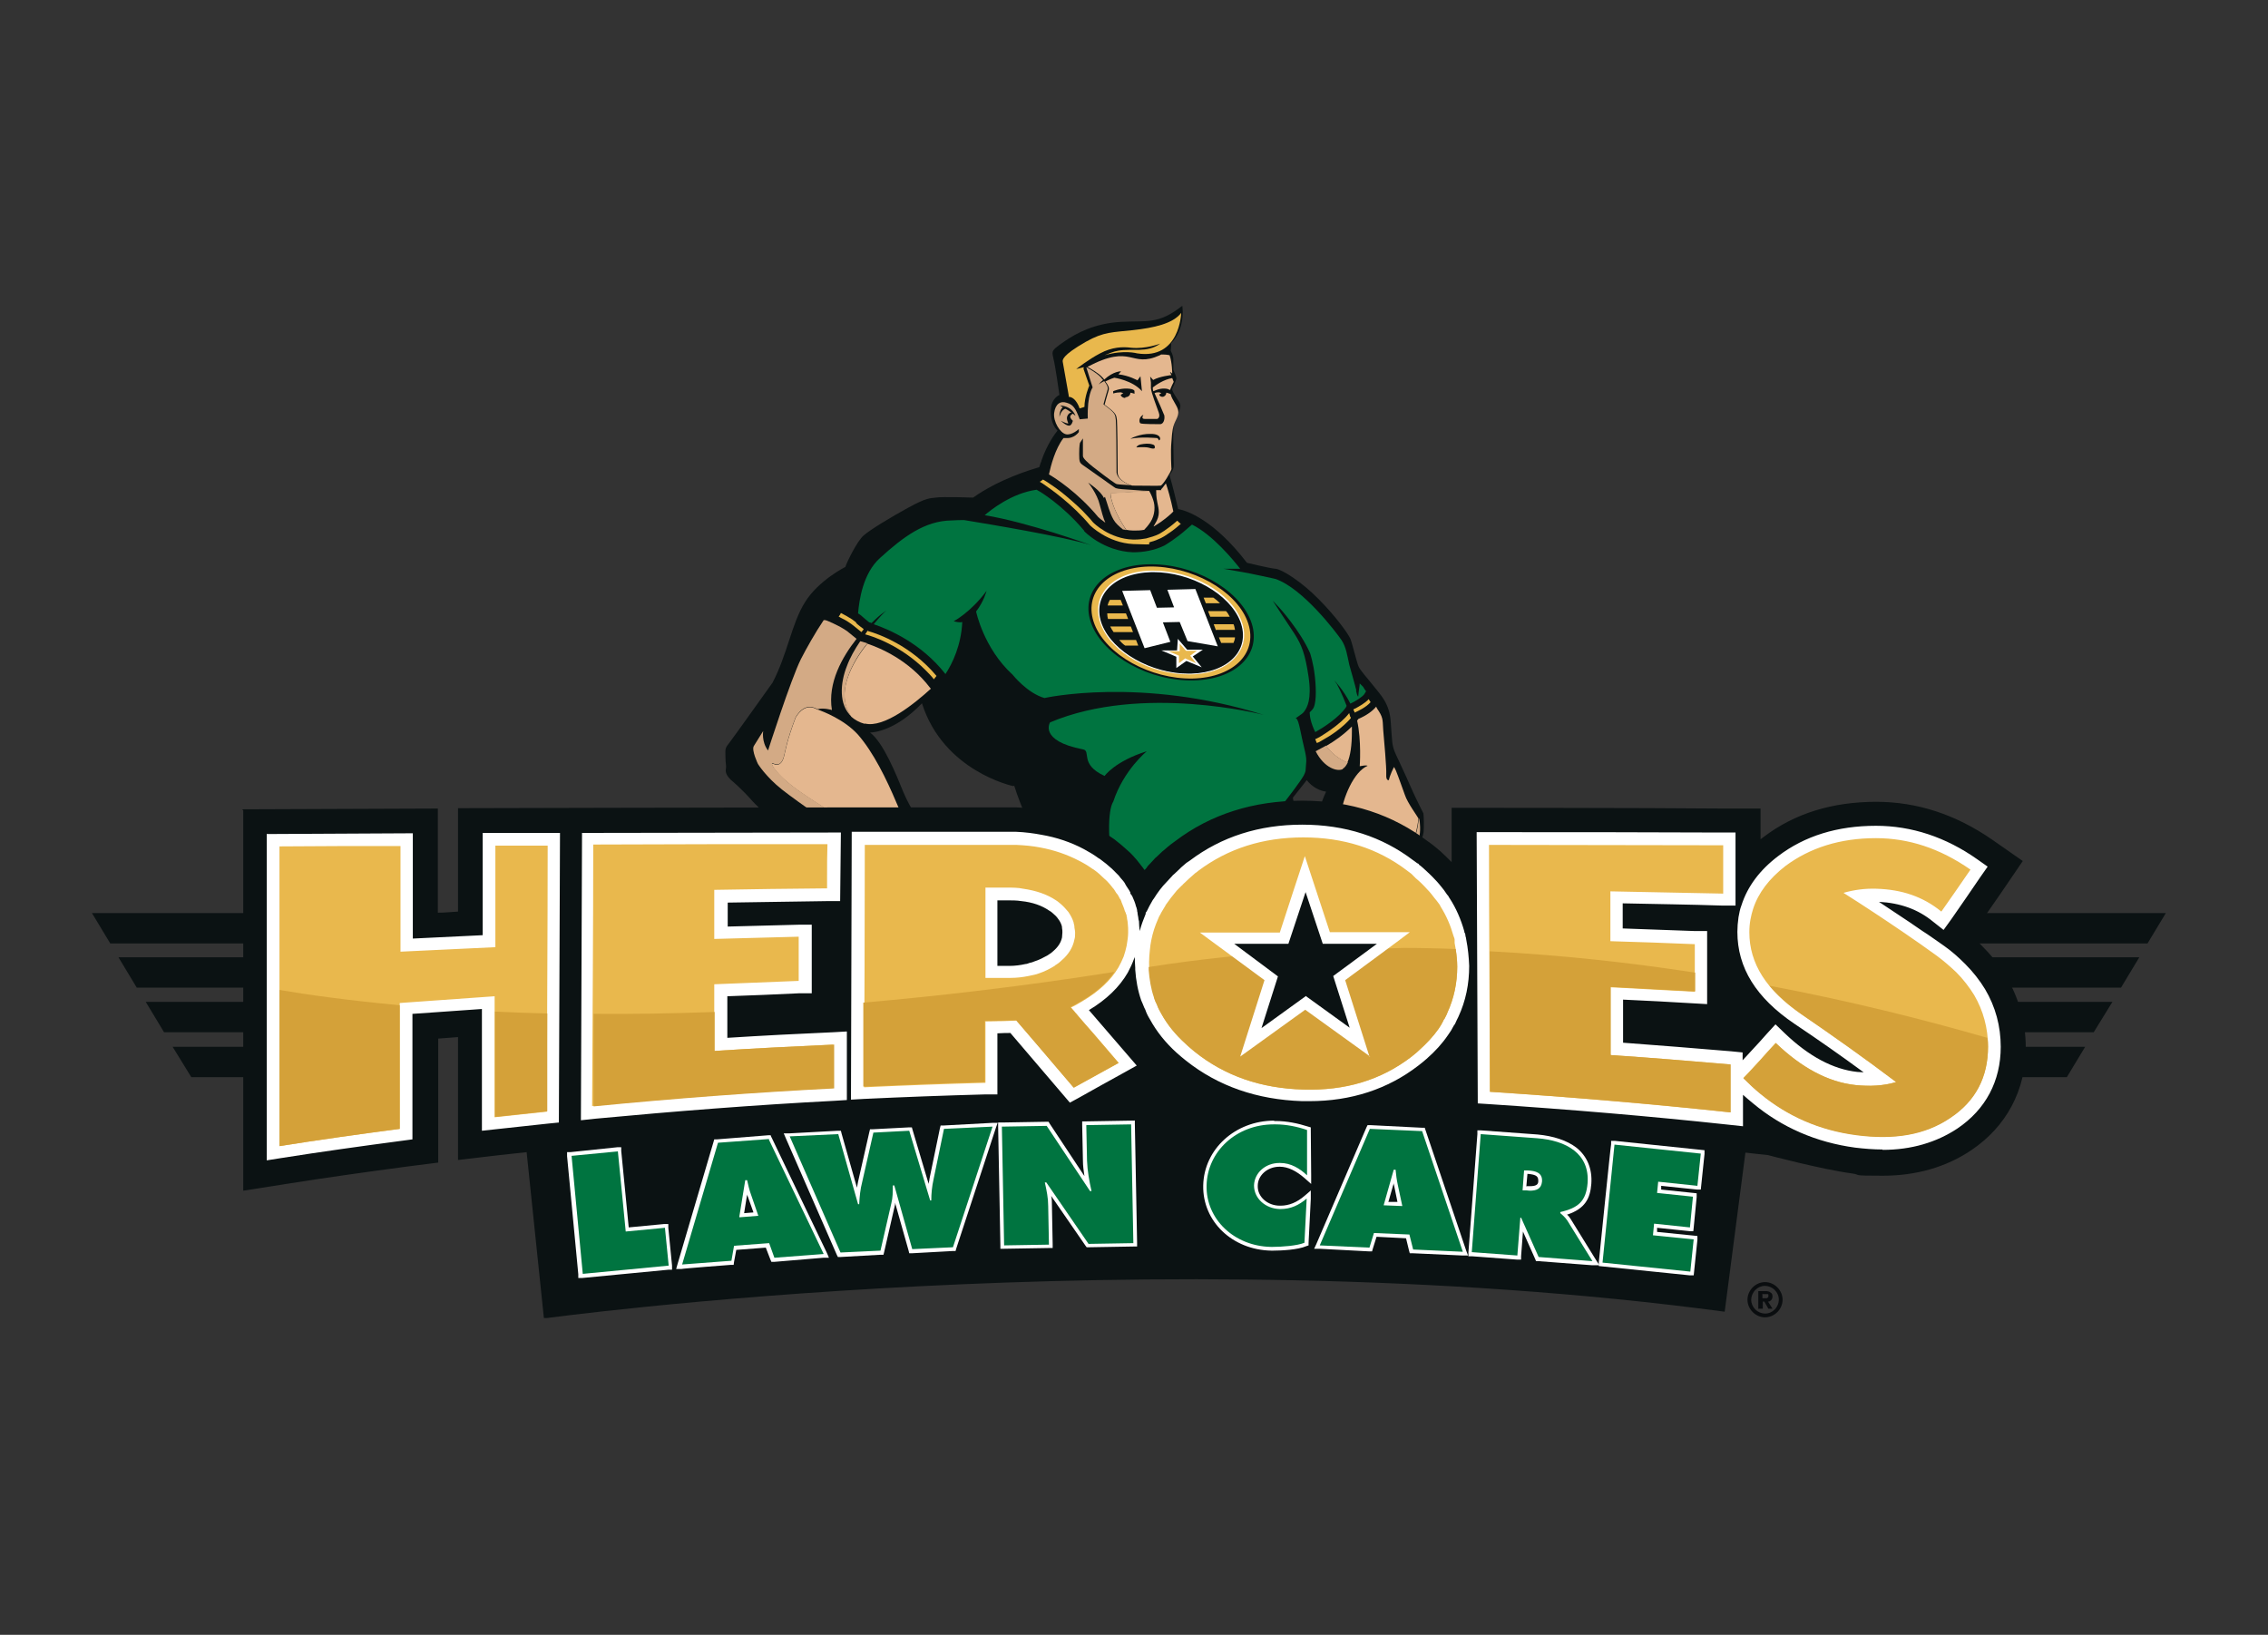 <svg width="222" height="160" viewBox="0 0 222 160" fill="none" xmlns="http://www.w3.org/2000/svg">
<rect x="0" y="0" width="222" height="160" fill="#333333" stroke="none"/>
<g clip-path="url(#clip0_19509_6517)">
<path d="M51.414 111.473L53.242 129.037C53.242 129.037 112.621 120.86 168.819 128.377L171.05 111.253L143.371 108.907V101.573L138.983 105.02L134.34 107.587L127.685 107.477L121.433 107.88L113.023 102.967L104.979 107.55L99.824 103.223L97.776 106.67L61.396 109.97L51.414 111.473Z" fill="#0B1213"/>
<path d="M105.016 40.486C105.089 40.56 105.162 40.633 105.271 40.706C105.271 40.706 105.016 39.79 103.772 39.68L104.028 39.863C104.028 39.863 103.699 40.083 103.699 40.816C103.699 40.816 103.845 40.12 104.284 40.01C104.284 40.01 104.54 40.12 104.869 40.376C104.723 40.376 104.54 40.523 104.467 40.743C104.394 41 104.577 41.44 104.577 41.44C104.394 41.513 103.845 41.183 103.845 41.183C103.845 41.183 104.284 41.623 104.613 41.66C104.942 41.696 105.016 41.183 105.016 41.183C104.942 41.11 104.723 40.926 104.723 40.743C104.723 40.596 104.906 40.486 104.979 40.45" fill="#0B1213"/>
<path d="M113.205 42.87C113.388 42.87 113.425 43.09 113.425 43.09C113.608 43.053 113.681 42.467 112.62 42.467C111.487 42.467 110.609 42.944 110.609 42.944C111.743 42.724 112.986 42.87 113.169 42.87" fill="#0B1213"/>
<path d="M112.84 43.493C112.511 43.42 112.072 43.493 111.706 43.493C111.341 43.567 111.268 43.787 111.268 43.787C111.268 43.787 112.182 43.714 112.511 43.824C112.876 43.934 113.023 43.897 113.096 43.824C113.096 43.824 113.169 43.567 112.876 43.493" fill="#0B1213"/>
<path d="M126.551 78.07L127.392 77.007C127.611 76.75 127.757 76.53 127.904 76.347C128.196 76.713 128.818 77.337 129.805 77.483C129.805 77.483 129.549 77.997 129.33 78.657C129.147 79.17 129.001 79.793 128.964 80.343C128.928 81.59 129.183 83.203 129.11 83.607C129.001 83.9 127.282 85.44 126.551 86.063C126.587 85.477 126.661 84.743 126.734 83.827C127.026 80.27 126.551 78.07 126.551 78.07ZM99.275 76.897C100.042 79.317 100.993 81.113 101.359 81.737C101.359 81.737 101.359 81.737 101.359 81.773C101.03 81.663 100.116 81.37 98.287 81.223C98.287 81.223 97.885 81.407 97.41 81.993C96.934 82.617 95.984 82.91 95.362 82.69C94.741 82.47 90.609 80.527 89.841 80.013C89.841 80.013 89.22 79.353 88.452 77.593C87.721 75.797 86.477 72.68 85.161 71.69C85.161 71.69 85.161 71.69 85.198 71.69C85.563 71.69 87.721 71.47 90.243 68.83C92.364 75.503 99.165 76.933 99.165 76.933M139.385 79.72C139.312 79.573 138.471 77.923 138.032 76.897C137.593 75.87 137.008 74.66 136.606 73.78C136.204 72.9 136.277 72.46 136.131 70.663C136.021 68.867 135.18 68.06 134.485 67.18C133.79 66.3 133.169 65.64 132.986 65.237C132.803 64.833 132.364 62.963 132.182 62.523C131.999 62.083 130.792 60.36 129.074 58.637C127.355 56.877 125.417 55.703 124.869 55.667C124.321 55.63 122.054 55.08 122.054 55.08C118.799 50.827 116.13 49.983 115.399 49.837H115.326C115.143 49.03 114.777 47.527 114.485 46.537C114.485 46.537 114.485 46.537 114.485 46.5C114.485 46.5 114.485 46.463 114.522 46.427C114.741 46.133 114.814 45.987 114.851 45.84C114.887 45.73 114.887 45.62 114.887 45.4C114.887 44.96 114.814 42.833 114.851 42.137C114.851 41.77 114.924 41.477 115.033 41.183C115.143 40.89 115.253 40.633 115.362 40.34C115.436 40.193 115.472 40.083 115.509 39.973C115.582 39.68 115.509 39.533 115.436 39.35C115.289 39.13 114.668 38.25 114.741 38.067C114.814 37.883 115.107 37.26 115.143 37.077C115.18 36.893 114.887 36.307 114.851 36.197C114.851 36.123 114.851 35.61 114.851 35.17C114.851 34.73 114.595 34.363 114.595 34.327C114.595 34.18 114.668 33.887 114.631 33.593C115.18 33.043 115.472 32.383 115.618 31.797C115.874 30.807 115.728 29.927 115.728 29.927C113.352 31.797 112.255 31.357 109.695 31.503C107.136 31.65 105.344 32.603 104.138 33.447C103.406 33.96 103.114 34.18 103.041 34.437C103.004 34.62 103.041 34.767 103.114 35.097C103.297 35.793 103.662 38.36 103.699 38.653C103.699 38.653 103.15 38.873 102.931 39.607C102.894 39.79 102.858 40.01 102.858 40.267C102.858 41.11 103.114 41.77 103.516 42.137C103.223 42.503 102.492 43.493 101.944 45.07C101.944 45.18 101.871 45.253 101.834 45.363C101.834 45.363 101.834 45.363 101.834 45.4C101.797 45.51 101.761 45.62 101.724 45.73H101.688C100.847 45.987 97.775 46.903 95.253 48.7C95.253 48.7 92.218 48.59 91.596 48.7C91.011 48.773 90.719 48.7 88.964 49.653C87.209 50.607 85.161 51.853 84.54 52.403C83.918 52.917 82.894 55.007 82.748 55.483C82.748 55.483 80.115 56.803 78.799 58.93C77.483 61.02 77.081 64.027 75.618 66.813C75.618 66.813 71.779 72.203 71.377 72.717C71.194 72.937 71.121 73.047 71.048 73.23C70.975 73.45 71.011 73.67 71.011 74.11C71.011 74.843 71.121 74.88 71.048 75.283C70.975 75.687 71.267 76.053 71.523 76.31C71.779 76.53 72.51 77.117 73.717 78.473C74.96 79.83 80.518 84.597 83.479 86.063C86.441 87.53 91.048 88.923 93.863 89.4C93.863 89.4 95.143 90.537 97.154 91.6C99.165 92.663 99.969 92.81 100.298 92.847C100.554 92.883 101.066 92.37 101.249 91.967C101.249 92.37 101.359 92.59 101.212 93.213C101.212 93.213 101.212 93.287 101.212 93.323V93.397C101.139 93.617 101.103 93.8 101.03 93.947C100.847 94.46 100.774 94.827 100.847 95.01C100.847 95.01 103.589 94.423 109.22 94.057C110.17 94.057 111.121 94.057 112.108 94.057C118.178 94.277 123.516 95.487 127.026 97.247C127.099 97.283 127.136 97.32 127.136 97.32L127.355 97.54C127.355 97.54 127.355 96.587 127.246 95.597C127.246 95.34 127.172 95.01 127.063 94.643C128.269 93.837 129.549 92.517 129.549 92.517C132.986 89.73 136.24 87.53 137.703 84.963C138.727 83.167 139.092 82.36 139.238 81.883C139.312 81.7 139.312 81.553 139.348 81.443C139.385 81.04 139.385 79.757 139.312 79.61" fill="#0B1213"/>
<path d="M111.011 38.544V38.287C111.011 38.287 111.048 38.067 110.317 38.031C109.585 37.994 108.891 38.287 108.891 38.287V38.507C109.183 38.434 109.439 38.434 109.658 38.397L109.914 38.471L109.695 38.654C109.768 38.837 109.951 38.984 110.134 38.947C110.39 38.947 110.609 38.727 110.609 38.507C110.865 38.544 111.011 38.617 111.011 38.617" fill="#0B1213"/>
<path d="M108.963 36.893C108.963 36.893 110.755 37.15 111.669 38.213L111.523 36.747L111.23 37.15C111.23 37.15 110.389 36.673 109.365 36.563L109.621 36.307C109.621 36.307 108.89 36.307 107.976 37.113C107.83 37.223 107.683 37.37 107.537 37.553C107.537 37.553 107.72 37.407 108.086 37.223C108.305 37.113 108.597 36.967 108.963 36.857" fill="#0B1213"/>
<path d="M113.424 43.09C113.424 43.09 113.388 42.87 113.205 42.87C113.022 42.87 111.779 42.723 110.646 42.943C110.646 42.943 111.523 42.43 112.657 42.467C113.68 42.467 113.644 43.053 113.461 43.09M113.059 43.823C112.986 43.933 112.839 43.933 112.474 43.823C112.108 43.713 111.231 43.787 111.231 43.787C111.231 43.787 111.304 43.567 111.669 43.493C112.035 43.42 112.474 43.383 112.803 43.493C113.132 43.567 113.022 43.823 113.022 43.823M110.134 38.947C109.914 38.947 109.732 38.8 109.695 38.653L109.951 38.47L109.695 38.397C109.476 38.397 109.22 38.433 108.964 38.507V38.287C108.964 38.287 109.622 37.993 110.353 38.03C111.084 38.067 111.048 38.287 111.048 38.287V38.543C111.048 38.543 110.902 38.47 110.646 38.433C110.646 38.69 110.426 38.873 110.17 38.873M114.448 38.507C114.375 38.507 114.265 38.433 114.156 38.433C114.156 38.433 114.156 38.433 114.156 38.47C114.156 38.653 113.973 38.837 113.79 38.837C113.644 38.837 113.498 38.763 113.461 38.617L113.68 38.47L113.461 38.397C113.315 38.397 113.169 38.397 113.022 38.47C113.022 38.507 113.022 38.543 113.059 38.58C113.315 39.13 113.9 40.45 113.973 40.67C114.01 40.89 113.973 41.477 113.571 41.513C113.205 41.513 111.852 41.513 111.669 41.44C111.487 41.44 111.414 40.817 111.925 40.597C111.925 40.597 111.633 41 112.035 41C112.437 41 113.278 41 113.278 41C113.278 41 113.607 40.89 113.424 40.377C113.242 39.827 112.693 38.47 112.657 37.993C112.657 37.737 112.657 37.553 112.657 37.443L112.584 36.857L112.876 37.187C113.534 36.82 114.668 36.71 114.668 36.71L114.521 36.417C114.595 36.417 114.668 36.49 114.741 36.563C114.741 36.563 114.741 35.5 114.485 34.767C114.192 34.693 113.827 34.693 113.68 34.693C113.644 34.693 113.571 34.73 113.534 34.767C110.609 36.087 110.902 33.557 106.441 35.903C106.77 36.087 107.538 36.527 107.867 36.893C107.94 36.967 108.013 37.04 108.086 37.15C109 36.307 109.732 36.343 109.732 36.343L109.476 36.637C110.499 36.747 111.34 37.223 111.34 37.223L111.633 36.82L111.779 38.287C110.865 37.223 109.073 36.967 109.073 36.967C108.708 37.077 108.452 37.223 108.196 37.333C108.452 37.663 108.598 37.92 108.525 38.177C108.415 38.507 108.123 39.607 108.123 39.607C109.329 40.487 109.256 40.633 109.329 41.11C109.366 41.44 109.403 44.447 109.403 46.28C109.439 46.977 110.353 47.38 110.828 47.527C111.999 47.527 113.461 47.563 113.607 47.527C113.827 47.49 114.595 46.207 114.668 45.913C114.668 45.913 114.558 44.227 114.668 43.2C114.741 42.173 114.777 41.77 115.106 41.11C115.435 40.45 115.399 40.157 115.106 39.643C114.814 39.13 114.631 38.837 114.595 38.58M112.437 48.04L108.708 48.26C108.708 48.297 108.708 48.333 108.708 48.407C108.854 49.617 109.732 51.12 110.243 51.853C110.463 51.89 110.682 51.927 110.938 51.927C111.304 51.927 111.633 51.927 111.999 51.853C112.181 51.67 112.401 51.413 112.62 51.083C113.059 50.387 113.095 49.543 112.876 48.92C112.766 48.59 112.62 48.26 112.474 48.04M113.68 47.967C113.68 47.967 113.68 47.967 113.644 47.967C113.571 47.967 113.388 47.967 113.169 47.967C113.169 48.187 113.169 48.627 113.278 49.14C113.424 49.873 113.607 50.387 113.059 51.267C113.022 51.34 112.949 51.45 112.913 51.523C112.949 51.523 113.022 51.487 113.059 51.45C113.169 51.377 113.827 51.01 114.631 50.277L114.85 50.057C114.595 48.81 114.265 47.71 114.119 47.307C113.9 47.6 113.754 47.82 113.644 47.893M112.913 38.287C112.913 38.287 113.461 37.993 114.01 38.03C114.302 38.03 114.448 38.14 114.521 38.177C114.631 37.883 114.814 37.517 114.887 37.37C114.814 37.187 114.741 37.003 114.741 37.003C113.9 37.15 113.169 37.663 112.839 37.92C112.839 38.03 112.839 38.14 112.876 38.25M131.889 74.623C132.182 73.963 132.328 72.937 132.328 71.617C132.328 71.433 132.328 71.287 132.328 71.103C131.523 71.91 130.573 72.57 129.805 73.01C130.207 73.56 130.865 74.22 131.926 74.66M138.836 80.087C138.726 79.867 137.776 78.583 137.52 77.813C137.3 77.227 136.898 76.053 136.642 75.43L136.459 75.063C136.386 75.173 136.057 75.833 135.948 76.347C135.948 76.347 135.655 76.457 135.692 75.797C135.728 75.137 135.472 72.35 135.399 71.507C135.326 70.663 135.436 70.333 134.96 69.6C134.887 69.49 134.778 69.343 134.704 69.16C134.339 69.6 133.79 70.003 132.949 70.37C132.949 70.407 132.876 70.48 132.84 70.517C133.278 72.497 133.096 74.99 133.096 74.99C133.827 74.843 133.863 74.953 133.863 74.953C132.547 75.503 131.414 78.033 131.194 80.05C131.011 81.993 130.938 84.01 130.792 84.193C130.463 84.597 127.721 87.09 126.66 88.08C126.734 88.263 127.099 89.107 127.026 91.16C127.538 91.71 128.635 91.417 129.183 91.233C129.805 90.757 130.426 90.28 130.938 89.913C132.986 88.483 136.313 85.513 137.629 83.57C138.544 82.25 138.763 80.857 138.836 80.123M84.649 70.81C86.55 71.287 89.549 68.83 91.121 67.4L91.048 67.327C88.964 64.577 86.112 63.403 84.905 63C84.137 63.953 81.431 67.51 83.333 70.15C83.662 70.443 84.101 70.7 84.649 70.847M94.375 83.46C93.059 82.91 90.097 81.443 90.097 81.443C90.17 81.883 90.243 82.433 90.243 82.433C89.475 82.03 88.744 80.93 87.757 78.583C86.77 76.237 85.49 73.633 83.991 71.91C82.638 70.407 80.554 69.637 80.079 69.453H80.005C79.896 69.38 78.835 68.647 77.885 70.223C77.007 72.533 76.898 73.45 76.751 74C76.569 74.77 76.166 74.99 75.728 74.77C75.252 74.55 75.837 75.503 77.044 76.53C78.251 77.593 81.139 79.317 82.784 80.417C84.43 81.517 87.099 83.423 87.099 83.423C87.099 83.423 87.72 84.01 84.942 83.02C82.163 82.03 85.636 83.973 86.953 84.523C88.269 85.073 94.412 87.163 94.594 87.347C94.594 87.347 94.594 87.347 94.631 87.347C97.19 87.2 96.861 84.89 96.678 84.047C96.532 84.047 95.582 83.973 94.375 83.46Z" fill="#E4B78F"/>
<path d="M132.766 67.583C132.62 66.96 132.29 65.86 132.071 65.053C131.888 64.246 131.779 63.33 131.303 62.633C130.828 61.936 127.537 57.573 124.832 56.656C124.832 56.656 122.162 56.07 121.651 55.996L119.749 55.666H121.395C120.7 54.786 118.725 52.366 116.678 51.34L116.166 51.78C115.142 52.696 114.155 53.283 113.972 53.393C112.985 53.87 111.925 54.053 110.901 54.053C108.012 53.943 106.111 52 106.111 51.963V51.926C103.99 49.396 101.687 48.04 101.65 48.04L101.468 47.93C99.018 48.26 96.934 49.946 96.385 50.423C100.663 51.12 106.806 53.356 106.806 53.356C104.137 52.513 96.824 51.303 94.374 50.9C94.045 50.9 93.606 50.9 93.131 50.936C90.535 50.973 88.451 52.513 86.147 54.603C84.466 56.106 84.1 58.746 83.99 60.03C84.173 60.14 84.319 60.25 84.466 60.396C84.612 60.543 84.868 60.726 85.087 60.91C85.16 60.91 85.233 60.946 85.306 60.983C85.818 60.47 86.184 60.176 86.184 60.176L86.769 59.736C86.44 60.03 86.001 60.506 85.526 61.093C86.915 61.57 90.133 62.89 92.546 65.97C93.241 64.906 94.082 63.146 94.191 60.873C94.191 60.873 94.009 60.983 93.35 60.8C93.35 60.8 94.996 59.956 96.568 57.83C96.568 57.83 96.312 58.856 95.544 59.846C95.544 59.846 96.275 63.44 99.127 66.043C99.127 66.043 100.553 67.84 102.235 68.316C102.235 68.316 111.669 66.19 123.698 69.966C123.698 69.966 111.815 66.886 102.784 70.7C102.784 70.7 101.65 72.496 106.001 73.34C106.842 73.486 105.636 74.806 108.122 75.943C108.122 75.943 109.109 74.513 112.254 73.523C112.254 73.523 109.987 75.356 108.963 78.473C108.963 78.473 108.012 79.61 109.036 85.953H109.073C111.815 85.66 118.652 83.936 125.819 87.786C125.27 87.493 126.075 84.303 126.148 82.286C126.221 80.27 125.855 78.95 125.855 78.95C125.855 78.95 125.526 79.353 125.27 79.39C125.27 79.39 125.197 79.17 125.636 78.62C126.075 78.07 127.281 76.493 127.61 75.906C127.683 75.76 127.757 75.613 127.793 75.43L127.866 74.476C127.866 74.146 127.793 73.743 127.683 73.303C127.354 72.02 127.135 70.37 126.879 70.333C126.66 70.296 127.464 69.966 127.683 69.6C127.939 69.233 128.415 68.463 128.086 66.226C127.757 64.026 127.428 63.146 126.696 62.01C125.928 60.873 124.576 58.783 124.576 58.783L125.197 59.443C125.197 59.443 127.245 61.68 128.232 63.916C128.232 63.916 128.561 64.87 128.707 66.226C128.854 67.583 128.854 69.05 128.451 69.453C128.378 69.526 128.305 69.636 128.195 69.71C128.195 70.076 128.305 70.773 128.744 71.653C129.585 71.176 131.011 70.26 131.742 69.233C131.742 69.196 131.815 69.086 131.815 69.086C131.376 67.913 130.865 66.96 130.865 66.96L130.609 66.593C130.609 66.593 131.523 67.546 132.181 68.866C132.656 68.646 133.351 68.206 133.534 67.95L133.716 67.656C133.607 67.51 133.497 67.363 133.424 67.216L133.095 66.886C133.095 67.106 132.985 67.62 132.949 68.17C132.949 68.17 132.875 68.243 132.729 67.583" fill="#007440"/>
<path d="M84.026 61.312L83.99 61.276L84.026 61.312Z" fill="#007440"/>
<path d="M84.942 61.68C84.942 61.68 84.942 61.716 84.905 61.753C84.905 61.753 84.868 61.826 84.832 61.863C84.795 61.936 84.722 62.01 84.686 62.083C85.417 62.266 88.196 63.183 90.609 65.603C90.865 65.86 91.157 66.153 91.413 66.483L91.523 66.336L91.669 66.153C89.183 63.183 86.002 62.046 84.942 61.753" fill="#E9B84D"/>
<path d="M83.845 60.947C83.699 60.837 83.552 60.727 83.406 60.617C83.223 60.507 83.04 60.397 82.858 60.286C82.675 60.176 82.492 60.103 82.309 59.993L82.236 60.14L82.09 60.36C82.163 60.36 82.236 60.433 82.309 60.47C82.565 60.58 82.821 60.727 83.04 60.873C83.223 60.983 83.406 61.13 83.552 61.24C83.772 61.423 84.137 61.717 84.32 61.863C84.357 61.79 84.43 61.753 84.466 61.68C84.466 61.68 84.54 61.606 84.54 61.57C84.393 61.46 83.991 61.166 83.772 60.947" fill="#E9B84D"/>
<path d="M115.4 51.12L115.327 51.047L115.254 50.974H115.217C114.23 51.854 113.462 52.257 113.462 52.257C113.023 52.477 112.584 52.587 112.182 52.697C111.78 52.77 111.414 52.807 111.049 52.807C111.012 52.807 110.976 52.807 110.903 52.807C108.599 52.734 107.063 51.194 106.99 51.12C106.807 50.9 106.625 50.68 106.442 50.497C106.113 50.13 105.747 49.764 105.418 49.47C104.65 48.774 103.956 48.187 103.334 47.747C103.005 47.527 102.749 47.344 102.53 47.197C102.347 47.087 102.2 46.977 102.091 46.94C102.054 46.94 101.981 47.014 101.945 47.05C101.871 47.087 101.835 47.124 101.762 47.16C101.762 47.16 101.762 47.16 101.798 47.16C101.871 47.197 101.945 47.27 102.091 47.344C102.895 47.894 104.943 49.324 106.698 51.414C106.698 51.414 108.416 53.137 110.939 53.247C113.462 53.357 112.036 53.21 112.658 53.027C112.987 52.954 113.316 52.807 113.645 52.66C113.645 52.66 113.791 52.587 113.974 52.477C114.23 52.294 114.669 52.037 115.107 51.67C115.254 51.56 115.4 51.414 115.583 51.267L115.436 51.157L115.4 51.12Z" fill="#E9B84D"/>
<path d="M134.083 68.61L133.974 68.427C133.645 68.793 133.06 69.123 132.657 69.343C132.584 69.343 132.548 69.417 132.475 69.417C132.475 69.49 132.548 69.6 132.584 69.673V69.747C132.913 69.6 133.718 69.233 134.157 68.72L134.047 68.537L134.083 68.61Z" fill="#E9B84D"/>
<path d="M132.145 70.113C132.145 70.003 132.071 69.893 132.071 69.783C131.852 70.076 131.56 70.37 131.267 70.626C130.609 71.213 129.878 71.69 129.293 72.056C129.11 72.166 128.964 72.24 128.817 72.313C128.817 72.313 128.744 72.313 128.744 72.35L128.89 72.716C129.037 72.68 129.256 72.57 129.475 72.423C130.28 71.983 131.377 71.25 132.218 70.296C132.218 70.26 132.218 70.186 132.181 70.15" fill="#E9B84D"/>
<path d="M106.076 36.086V35.94C106.039 35.94 105.345 36.123 105.345 36.123C105.345 36.123 106.551 35.17 107.685 34.583C108.855 33.96 109.878 33.923 110.719 34.033C112.145 34.18 113.571 33.63 113.571 33.63C112.255 34.583 110.829 34.07 109.44 34.326C109.001 34.4 108.562 34.583 108.123 34.766C110.025 34.216 111.304 34.583 111.304 34.583C115.509 35.243 115.619 30.623 115.619 30.623C114.814 31.686 112.913 32.09 110.902 32.31C108.928 32.53 108.05 32.456 106.295 33.446C103.919 34.803 103.992 35.243 104.028 35.426C104.065 35.61 104.504 38.103 104.613 38.726C104.613 38.8 104.613 38.836 104.613 38.836C105.345 38.873 105.674 39.973 105.674 39.973L106.149 39.826C106.149 38.836 106.624 37.736 106.624 37.736L106.039 36.05L106.076 36.086Z" fill="#E9B84D"/>
<path d="M83.333 70.114C81.468 67.438 84.138 63.881 84.905 62.964C84.54 62.854 84.357 62.781 84.32 62.781H84.247L84.211 62.744C83.662 63.551 83.187 64.394 82.894 65.201C82.236 66.851 82.09 68.978 83.333 70.114Z" fill="#D3AA85"/>
<path d="M103.333 85.587C103.26 85.404 102.967 85.147 102.565 84.89C102.09 84.56 101.505 84.23 100.993 84.01C100.079 83.57 100.225 83.534 100.664 83.46C100.81 83.46 101.102 83.46 101.432 83.46L100.883 82.58C99.786 82.177 98.872 82.287 98.872 82.287C98.653 82.58 98.177 82.984 97.702 83.314C97.629 83.35 97.556 83.424 97.483 83.46C97.044 83.79 96.678 84.01 96.678 84.01C96.861 84.854 97.19 87.164 94.631 87.31H94.594C94.411 87.127 88.269 85.037 86.952 84.487C85.636 83.937 82.163 81.994 84.941 82.984C87.72 84.01 87.099 83.387 87.099 83.387C87.099 83.387 84.43 81.517 82.784 80.38C81.139 79.28 78.25 77.557 77.044 76.494C75.837 75.43 75.252 74.514 75.727 74.734C76.203 74.954 76.568 74.734 76.751 73.964C76.897 73.414 77.007 72.497 77.885 70.187C78.835 68.61 79.896 69.344 80.005 69.417C80.59 69.234 81.431 69.49 81.431 69.49C80.993 66.814 82.455 64.284 83.844 62.524C83.515 62.267 83.26 62.047 83.077 61.9C82.93 61.754 82.711 61.644 82.492 61.497C82.199 61.314 81.87 61.167 81.578 61.02C81.249 60.874 80.956 60.727 80.773 60.69H80.627C79.786 61.937 78.945 63.44 78.397 64.504C77.409 66.484 75.179 73.45 75.179 73.45C74.521 72.607 74.704 71.544 74.704 71.544C74.704 71.544 74.046 72.607 73.79 73.01C73.534 73.414 74.192 74.77 74.192 74.77C74.192 74.77 74.96 76.017 76.532 77.264C78.104 78.51 82.126 81.26 82.126 81.26C80.737 80.967 77.556 79.684 77.556 79.684C77.556 79.684 79.713 82.214 82.199 83.534C84.722 84.854 90.06 87.31 91.852 87.714C93.68 88.08 94.155 88.154 94.521 88.337C94.887 88.52 96.971 89.84 98.397 91.014C99.823 92.187 100.737 91.747 100.737 91.747C100.81 91.307 100.81 90.94 101.212 90.757C101.614 90.61 101.797 90.647 101.834 90.134C101.834 90.134 101.834 90.06 101.834 90.024C101.834 89.437 101.687 89.144 102.199 88.924C102.711 88.704 102.821 88.484 102.784 87.86C102.784 87.274 103.113 86.87 103.296 86.724C103.296 86.724 103.333 86.724 103.369 86.687C103.516 86.614 103.369 85.917 103.26 85.55L103.333 85.587Z" fill="#D3AA85"/>
<path d="M131.414 75.247C131.633 75.137 131.779 74.917 131.926 74.624C130.865 74.22 130.207 73.524 129.805 72.974C129.403 73.194 129.037 73.377 128.781 73.524C129.622 75.174 130.938 75.577 131.487 75.247H131.414Z" fill="#D3AA85"/>
<path d="M120.006 89.731C122.273 90.171 124.064 90.941 125.088 91.454C125.527 91.674 125.856 91.857 126.039 91.967L126.112 92.004C126.112 92.004 126.185 92.04 126.185 92.077C126.185 92.004 126.185 91.93 126.185 91.894C126.185 91.49 126.185 91.124 126.185 90.794C126.185 90.537 126.185 90.317 126.185 90.134C126.185 90.097 126.185 90.061 126.185 90.024C125.929 89.841 125.673 89.657 125.417 89.51C123.772 88.484 121.907 87.714 120.006 87.384" fill="#E9B84D"/>
<path d="M116.056 87.054C113.314 87.054 110.828 87.457 109.694 87.677C109.219 87.75 108.963 87.824 108.963 87.824L108.89 88.044L108.817 88.227L108.232 89.877L108.049 90.39C108.195 90.354 108.378 90.317 108.524 90.28C108.597 90.28 108.67 90.28 108.707 90.244C108.707 90.244 108.744 90.244 108.78 90.244C109.109 90.17 109.402 90.097 109.694 90.06C109.987 89.987 110.243 89.95 110.535 89.914C110.718 89.914 110.864 89.84 111.047 89.84C112.802 89.547 114.484 89.51 115.947 89.51L116.02 87.127L116.056 87.054Z" fill="#E9B84D"/>
<path d="M138.872 80.124C138.799 80.857 138.616 82.251 137.666 83.571C136.313 85.514 132.986 88.484 130.975 89.914C130.426 90.281 129.805 90.757 129.22 91.234C128.671 91.417 127.538 91.711 127.062 91.161C127.062 91.747 126.989 92.407 126.916 93.177C126.916 93.251 126.916 93.324 126.916 93.397C126.916 93.471 126.916 93.544 126.916 93.654C127.428 93.251 128.196 92.627 129.037 91.857C130.536 90.537 134.119 88.741 136.313 86.174C138.543 83.607 138.799 82.507 138.909 81.994C139.055 81.481 139.018 80.381 138.909 80.124H138.872Z" fill="#D3AA85"/>
<path d="M108.158 48.627C108.414 49.324 108.597 50.167 108.999 50.864C109.182 51.194 109.548 51.524 109.913 51.817C110.023 51.817 110.133 51.854 110.242 51.89C109.767 51.157 108.853 49.617 108.707 48.444C108.707 48.407 108.707 48.334 108.707 48.297L112.436 48.077V48.04C112.034 48.04 111.595 48.004 111.157 47.967C110.023 47.894 109.438 47.857 109.255 47.784C109.182 47.784 108.963 47.6 108.634 47.38C108.487 47.27 108.305 47.16 108.122 47.014C107.354 46.464 106.403 45.804 106.038 45.547C105.672 45.29 105.635 45.217 105.635 44.41C105.635 43.604 105.709 43.347 105.709 43.347L106.001 42.907C106.001 42.907 106.001 44.41 106.001 44.63C106.001 44.85 106.44 45.254 106.988 45.694C107.464 46.06 108.597 46.94 109.109 47.27C109.219 47.344 109.292 47.38 109.328 47.38C109.475 47.417 110.06 47.454 110.718 47.49C110.242 47.344 109.365 46.904 109.292 46.244C109.292 44.447 109.255 41.44 109.219 41.074C109.146 40.56 109.219 40.45 108.012 39.57C108.012 39.57 108.305 38.47 108.414 38.14C108.487 37.884 108.341 37.627 108.085 37.297C107.72 37.48 107.537 37.627 107.537 37.627C107.683 37.444 107.829 37.297 107.976 37.187C107.902 37.114 107.829 37.04 107.756 36.93C107.427 36.564 106.696 36.124 106.33 35.94L106.952 37.92C106.952 37.92 106.403 38.617 106.476 40.964L105.672 41.037C105.672 41.037 105.672 41.037 105.672 41C105.27 39.937 105.05 39.607 104.429 39.424C103.807 39.204 103.295 39.534 103.186 40.414C103.076 41.257 103.771 42.394 104.356 42.504C104.941 42.614 105.599 41.99 105.599 41.99V42.284C105.599 42.284 105.16 42.944 104.319 42.87C104.246 42.87 104.173 42.87 104.1 42.87C103.295 43.897 102.857 45.584 102.674 46.427C103.295 46.794 105.489 48.187 107.5 50.607C107.573 50.68 107.829 50.9 108.195 51.157C107.976 50.68 107.829 50.057 107.646 49.397C107.39 48.297 106.513 47.234 106.513 47.234C106.513 47.234 107.756 48.04 108.049 48.737L108.158 48.627ZM105.014 41.184C105.014 41.184 104.904 41.697 104.612 41.66C104.283 41.624 103.844 41.184 103.844 41.184C103.844 41.184 104.392 41.477 104.575 41.44C104.575 41.44 104.356 41 104.465 40.744C104.539 40.524 104.721 40.377 104.868 40.377C104.539 40.12 104.283 40.01 104.283 40.01C103.844 40.12 103.698 40.817 103.698 40.817C103.698 40.084 104.027 39.864 104.027 39.864L103.771 39.68C105.05 39.79 105.27 40.707 105.27 40.707C105.197 40.634 105.124 40.56 105.014 40.487C104.941 40.524 104.758 40.634 104.758 40.78C104.758 40.964 104.977 41.147 105.05 41.22L105.014 41.184Z" fill="#D3AA85"/>
<path d="M119.201 89.656L118.287 89.583L118.323 88.593L117.775 88.556L117.738 89.51L116.824 89.473L116.934 87.09L117.848 87.163L117.811 88.08L118.36 88.153L118.396 87.2L119.274 87.273L119.201 89.656Z" fill="#E9B84D"/>
<path d="M33.278 92.333V89.363H9L10.792 92.333H33.278Z" fill="#0B1213"/>
<path d="M33.278 96.66V93.69H11.596L13.387 96.66H33.278Z" fill="#0B1213"/>
<path d="M33.279 101.024V98.054H14.266L16.057 101.024H33.279Z" fill="#0B1213"/>
<path d="M33.279 105.423V102.453H16.898L18.727 105.423H33.279Z" fill="#0B1213"/>
<path d="M187.758 92.333V89.363H211.999L210.208 92.333H187.758Z" fill="#0B1213"/>
<path d="M187.758 96.66V93.69H209.403L207.612 96.66H187.758Z" fill="#0B1213"/>
<path d="M187.758 101.024V98.054H206.771L204.943 101.024H187.758Z" fill="#0B1213"/>
<path d="M187.758 105.423V102.453H204.102L202.31 105.423H187.758Z" fill="#0B1213"/>
<path d="M23.699 79.207L42.858 79.133V89.327C43.517 89.327 44.175 89.253 44.833 89.217V79.097C44.833 79.097 73.425 79.023 81.067 79.023H98.544C98.837 79.023 99.056 79.023 99.312 79.023H99.568C100.555 79.06 101.506 79.17 102.384 79.353C104.102 79.683 105.747 80.233 107.173 80.967C107.758 81.26 108.343 81.627 108.855 81.993L109.075 82.14C109.55 82.507 109.989 82.873 110.464 83.313C110.757 83.57 111.013 83.863 111.269 84.157C111.415 84.34 111.561 84.523 111.671 84.67C111.78 84.817 111.854 84.89 111.927 85C111.927 85.037 112 85.073 112.036 85.147C112.146 85.037 112.256 84.927 112.329 84.78C112.365 84.743 112.841 84.23 112.914 84.157C112.987 84.083 113.06 83.973 113.17 83.9C113.353 83.717 113.572 83.533 113.791 83.313L113.974 83.167C114.194 82.983 114.376 82.8 114.632 82.617L115.035 82.323C118.508 79.683 122.713 78.363 127.466 78.363C132.219 78.363 136.314 79.72 139.788 82.36L139.898 82.433C140.044 82.543 140.19 82.653 140.336 82.763L140.995 83.313C141.36 83.643 141.726 84.01 142.092 84.377V79.06C142.092 79.06 161.031 79.06 168.673 79.133H172.329V82.14C172.439 82.067 172.512 81.993 172.622 81.92C175.657 79.61 179.35 78.473 183.664 78.473C187.65 78.473 191.452 79.72 194.999 82.177L197.997 84.267L195.949 87.273C194.999 88.667 194.012 90.06 193.061 91.417L192.951 91.6C193.353 91.93 193.756 92.297 194.121 92.7C195.072 93.653 195.84 94.643 196.425 95.67C197.668 97.797 198.289 100.107 198.289 102.563C198.289 106.707 196.388 110.263 192.951 112.573C190.501 114.223 187.576 115.067 184.286 115.067C180.995 115.067 182.311 114.993 181.287 114.847C178.289 114.443 173.061 113.05 173.061 113.05L169.002 112.61C161.251 111.767 153.353 111.107 145.602 110.63L142.201 110.41V104.91C141.909 105.167 141.653 105.423 141.36 105.68C141.068 105.937 140.775 106.193 140.446 106.45C137.009 109.09 132.914 110.447 128.271 110.447C123.627 110.447 127.759 110.447 127.503 110.447C122.567 110.3 118.252 108.76 114.706 105.937C114.596 105.827 114.45 105.753 114.34 105.643L111.269 107.33C109.806 108.137 108.38 108.943 106.918 109.75L104.322 111.217L100.08 106.267V109.603L96.534 109.713C92.548 109.823 88.599 109.97 84.76 110.153L83.005 110.227L81.872 110.3C74.12 110.703 66.222 111.327 58.471 112.06L56.423 112.243L53.974 112.5C52.292 112.683 50.573 112.867 48.891 113.05L44.833 113.527V101.5C44.211 101.537 43.553 101.61 42.895 101.647V113.783L39.714 114.187C35.875 114.7 31.926 115.25 28.014 115.873L23.809 116.533V79.317L23.699 79.207Z" fill="#0B1213"/>
<path d="M97.629 94.533H98.47H98.799C99.348 94.533 99.896 94.46 100.372 94.35C100.518 94.35 100.664 94.277 100.774 94.24C100.957 94.203 101.103 94.167 101.249 94.093C101.724 93.947 102.127 93.727 102.529 93.507L102.639 93.433C102.821 93.323 102.968 93.213 103.077 93.103C103.553 92.7 103.845 92.26 103.955 91.747C103.955 91.563 103.991 91.417 103.991 91.27C103.991 91.123 103.991 90.977 103.955 90.83C103.955 90.757 103.955 90.683 103.918 90.573C103.845 90.353 103.735 90.133 103.589 89.95C103.443 89.73 103.26 89.547 103.077 89.4C102.968 89.29 102.821 89.18 102.675 89.107C101.98 88.63 101.066 88.3 99.969 88.19C99.531 88.117 99.055 88.117 98.543 88.117H97.629V94.57V94.533ZM98.946 101.097C98.58 101.097 98.141 101.097 97.629 101.133V107.11H96.423C92.437 107.22 88.452 107.367 84.576 107.55L83.296 107.623L83.37 81.407H84.576C89.22 81.407 98.543 81.407 98.543 81.407C98.799 81.407 99.019 81.407 99.238 81.407H99.457C100.335 81.443 101.176 81.553 101.944 81.7C103.443 81.957 104.832 82.433 106.075 83.093C106.551 83.35 107.063 83.643 107.501 83.973L107.684 84.083C108.086 84.377 108.452 84.67 108.854 85.037C109.074 85.257 109.293 85.477 109.512 85.697C109.622 85.843 109.732 85.99 109.842 86.1C109.915 86.21 109.988 86.247 110.024 86.32C110.061 86.393 110.134 86.467 110.171 86.577L110.28 86.76C110.353 86.87 110.427 86.98 110.5 87.09L110.646 87.347V87.457C110.756 87.603 110.792 87.64 110.829 87.713C110.975 88.043 111.121 88.373 111.194 88.703C111.267 88.85 111.267 88.96 111.304 89.07C111.304 89.143 111.304 89.217 111.341 89.29C111.341 89.437 111.414 89.767 111.414 89.767C111.414 89.913 111.45 90.023 111.487 90.17C111.487 90.463 111.523 90.793 111.56 91.123C111.706 90.537 111.926 89.987 112.145 89.437V89.327C112.218 89.253 112.255 89.18 112.291 89.107C112.364 88.96 112.438 88.813 112.511 88.667C112.62 88.483 112.73 88.263 112.84 88.08L112.949 87.933C113.315 87.347 113.717 86.797 114.193 86.32C114.193 86.32 114.631 85.843 114.704 85.77C114.778 85.697 114.814 85.623 114.887 85.587C115.034 85.44 115.253 85.257 115.436 85.073L115.619 84.89C115.801 84.743 115.948 84.597 116.13 84.45L116.459 84.23C119.567 81.883 123.26 80.71 127.465 80.71C131.67 80.71 135.29 81.883 138.324 84.193L138.434 84.267C138.544 84.34 138.653 84.45 138.8 84.523H138.836L138.909 84.633C138.909 84.633 138.983 84.707 139.056 84.743C139.056 84.743 139.275 84.927 139.312 84.963C139.714 85.33 140.116 85.697 140.482 86.1C140.774 86.393 141.03 86.723 141.323 87.09L141.579 87.457C141.615 87.53 141.688 87.603 141.725 87.64C141.761 87.677 141.798 87.75 141.834 87.823L141.908 87.933C142.529 88.887 143.005 89.987 143.334 91.16V91.233C143.407 91.343 143.443 91.453 143.443 91.6C143.48 91.747 143.516 91.82 143.516 91.93C143.699 92.847 143.772 93.69 143.809 94.533C143.809 96.293 143.48 97.943 142.749 99.52C142.639 99.74 142.529 99.96 142.42 100.217L142.31 100.363C142.127 100.73 141.944 101.023 141.725 101.317C141.176 102.123 140.482 102.893 139.641 103.627C139.385 103.847 139.129 104.067 138.836 104.287C135.838 106.597 132.255 107.77 128.16 107.77C124.065 107.77 127.684 107.77 127.465 107.77C123.041 107.623 119.238 106.303 116.094 103.81C115.765 103.553 115.472 103.297 115.18 103.04C114.083 102.05 113.205 100.95 112.547 99.74C112.364 99.447 112.218 99.153 112.108 98.823L111.999 98.603C111.889 98.347 111.816 98.127 111.706 97.907C111.377 96.953 111.194 95.963 111.121 94.9V94.717C111.121 94.497 111.085 94.313 111.085 94.093C111.085 93.873 111.085 93.763 111.085 93.617C111.085 93.727 111.012 93.8 110.975 93.91C110.829 94.313 110.646 94.717 110.39 95.193C109.586 96.587 108.306 97.833 106.587 98.86L111.267 104.287L109.951 105.02C108.489 105.827 107.026 106.633 105.6 107.44L104.723 107.917L98.836 101.023L98.946 101.097ZM56.934 81.517H58.141C65.783 81.517 73.424 81.48 81.066 81.48H82.309L82.236 88.19H81.066C77.775 88.227 74.485 88.3 71.231 88.337V90.683C73.571 90.61 75.874 90.573 78.214 90.5H79.457V97.21H78.287C75.911 97.32 73.571 97.43 71.194 97.503V101.573C74.668 101.353 78.178 101.17 81.615 101.023L82.894 100.95V107.66L81.724 107.733C73.936 108.137 66.039 108.76 58.214 109.493L56.861 109.64L56.971 81.517H56.934ZM184.248 112.5C183.407 112.5 182.493 112.427 181.579 112.317C177.776 111.803 174.412 110.337 171.597 107.99C171.231 107.697 170.902 107.403 170.61 107.147V110.227L169.257 110.08C161.469 109.237 153.571 108.577 145.783 108.063L144.65 107.99L144.54 81.443H145.747C153.389 81.443 161.03 81.443 168.672 81.48H169.879V88.63H168.635C165.381 88.52 162.091 88.483 158.836 88.41V90.867C161.213 90.94 163.553 91.05 165.93 91.123H167.1C167.1 91.16 167.1 98.273 167.1 98.273L165.82 98.2C163.517 98.053 161.177 97.943 158.873 97.833V102.05C162.383 102.307 165.966 102.6 169.476 102.893L170.573 103.003V103.773C170.866 103.443 171.158 103.15 171.451 102.82C171.963 102.27 172.475 101.72 172.95 101.17L173.791 100.253L174.705 101.133C177.045 103.37 179.422 104.653 181.798 104.91C182.018 104.91 182.2 104.947 182.42 104.947C180.226 103.333 177.923 101.72 175.619 100.18C171.89 97.65 170.061 94.717 170.061 91.197C170.061 90.757 170.098 90.28 170.171 89.767C170.244 89.363 170.317 88.96 170.464 88.593C171.049 86.76 172.255 85.147 174.047 83.79C176.643 81.81 179.86 80.82 183.626 80.82C187.1 80.82 190.464 81.92 193.572 84.12L194.559 84.817L193.864 85.807C192.914 87.2 191.963 88.593 191.012 89.95L190.244 91.013L189.221 90.207C187.758 88.997 186.003 88.373 183.919 88.263C184.943 88.923 185.93 89.62 186.954 90.28C187.502 90.647 188.051 91.05 188.636 91.417C189.184 91.783 189.733 92.187 190.318 92.59C191.049 93.103 191.707 93.69 192.365 94.35C193.133 95.12 193.791 95.963 194.303 96.807C195.327 98.53 195.839 100.437 195.839 102.453C195.839 105.79 194.376 108.577 191.597 110.447C189.55 111.803 187.1 112.537 184.285 112.537M26.148 81.627L40.408 81.553V91.857C42.675 91.747 44.978 91.637 47.245 91.527V81.517H54.814L54.704 109.86L53.607 109.97C51.889 110.153 50.207 110.337 48.525 110.52L47.172 110.667V98.75C44.941 98.897 42.638 99.08 40.371 99.227V111.51L39.274 111.657C35.398 112.17 31.45 112.72 27.501 113.343L26.111 113.563V81.59L26.148 81.627Z" fill="white"/>
<path d="M173.828 102.05C173.317 102.6 172.805 103.15 172.329 103.7C171.781 104.287 171.232 104.91 170.647 105.497C171.196 106.047 171.744 106.56 172.329 107.037C174.962 109.2 178.07 110.594 181.726 111.07C185.382 111.547 188.417 111.07 190.904 109.384C193.39 107.734 194.596 105.387 194.596 102.417C194.596 100.62 194.121 98.897 193.244 97.394C192.768 96.624 192.183 95.854 191.489 95.157C190.904 94.607 190.282 94.057 189.587 93.544C189.039 93.14 188.49 92.774 187.942 92.37C187.393 92.004 186.845 91.6 186.297 91.234C184.359 89.914 182.421 88.63 180.446 87.384C181.47 87.09 182.531 86.944 183.664 86.98C186.15 87.054 188.234 87.75 190.026 89.217C190.977 87.86 191.927 86.504 192.878 85.11C189.88 83.02 186.808 82.03 183.627 82.03C180.081 82.03 177.156 82.984 174.779 84.744C173.17 85.99 172.11 87.384 171.598 88.96C171.488 89.29 171.415 89.62 171.342 89.987C171.269 90.39 171.232 90.794 171.232 91.234C171.232 94.314 172.914 96.917 176.278 99.227C179.386 101.354 182.494 103.554 185.602 105.9C184.395 106.267 183.079 106.34 181.616 106.194C178.911 105.9 176.315 104.47 173.828 102.087M169.331 104.177C165.419 103.847 161.543 103.517 157.631 103.26C157.631 101.06 157.631 98.824 157.631 96.624C160.373 96.77 163.115 96.917 165.894 97.064C165.894 95.524 165.894 93.984 165.894 92.407C163.152 92.297 160.41 92.187 157.631 92.114C157.631 90.5 157.631 88.85 157.631 87.237C161.324 87.31 164.98 87.384 168.673 87.457C168.673 87.054 168.673 86.687 168.673 86.284C168.673 85.697 168.673 85.11 168.673 84.524C168.673 84.34 168.673 84.157 168.673 83.974C168.673 83.68 168.673 83.424 168.673 83.13C168.673 83.057 168.673 83.02 168.673 82.947C168.673 82.874 168.673 82.8 168.673 82.727C161.031 82.727 153.39 82.69 145.748 82.69C145.748 90.757 145.821 98.787 145.821 106.854C153.682 107.367 161.543 108.027 169.368 108.87C169.368 107.294 169.368 105.754 169.368 104.177M112.95 97.614C113.024 97.834 113.097 98.054 113.206 98.237C113.206 98.31 113.279 98.347 113.279 98.42C113.389 98.714 113.535 98.97 113.682 99.227C114.267 100.29 115.071 101.28 116.095 102.197C116.351 102.454 116.643 102.674 116.936 102.93C119.861 105.277 123.408 106.524 127.576 106.634C131.671 106.78 135.181 105.717 138.179 103.407C138.435 103.187 138.691 103.004 138.91 102.784C139.642 102.124 140.3 101.427 140.812 100.694C140.995 100.437 141.141 100.18 141.287 99.887C141.287 99.814 141.36 99.777 141.397 99.704C141.506 99.484 141.616 99.3 141.689 99.08C142.311 97.724 142.64 96.22 142.64 94.607C142.64 93.8 142.53 93.03 142.384 92.297C142.384 92.297 142.384 92.26 142.384 92.224C142.384 92.187 142.384 92.114 142.384 92.077C142.384 92.04 142.384 92.004 142.384 91.967C142.384 91.857 142.311 91.71 142.274 91.6C141.982 90.574 141.58 89.62 140.995 88.704C140.995 88.667 140.958 88.594 140.921 88.557C140.921 88.557 140.885 88.484 140.848 88.447C140.775 88.337 140.702 88.264 140.629 88.154C140.556 88.08 140.519 88.007 140.446 87.934C140.227 87.64 139.971 87.31 139.678 87.017C139.349 86.65 138.984 86.284 138.581 85.954C138.545 85.917 138.472 85.844 138.435 85.807C138.362 85.734 138.289 85.66 138.216 85.587C138.216 85.587 138.179 85.55 138.143 85.514C137.996 85.404 137.85 85.294 137.704 85.184C134.852 83.02 131.488 81.957 127.576 81.957C123.59 81.957 120.19 83.057 117.301 85.22C117.228 85.294 117.119 85.367 117.009 85.44C116.79 85.624 116.607 85.807 116.387 85.99C116.205 86.174 115.985 86.357 115.802 86.54C115.766 86.577 115.729 86.65 115.656 86.687C115.583 86.76 115.51 86.834 115.437 86.907C115.364 86.98 115.29 87.054 115.254 87.09C115.254 87.09 115.217 87.127 115.181 87.164C114.779 87.64 114.413 88.117 114.084 88.594C114.084 88.63 114.047 88.704 114.011 88.74C113.901 88.924 113.791 89.107 113.682 89.29C113.609 89.437 113.535 89.584 113.462 89.694C113.426 89.767 113.389 89.877 113.353 89.95C113.06 90.61 112.841 91.27 112.694 92.004C112.621 92.334 112.585 92.664 112.548 93.03C112.512 93.397 112.475 93.764 112.475 94.167C112.475 94.424 112.475 94.68 112.512 94.9C112.585 95.817 112.731 96.734 113.024 97.577M96.424 86.87C97.118 86.87 97.813 86.87 98.544 86.87C99.129 86.87 99.641 86.87 100.153 86.98C101.433 87.164 102.493 87.53 103.371 88.117C103.554 88.227 103.7 88.374 103.846 88.484C104.139 88.74 104.358 88.997 104.577 89.254C104.797 89.584 104.98 89.914 105.089 90.28C105.089 90.39 105.162 90.537 105.162 90.647C105.162 90.867 105.236 91.05 105.236 91.27C105.236 91.527 105.236 91.747 105.162 91.967C105.016 92.737 104.577 93.434 103.883 94.02C103.736 94.167 103.554 94.314 103.371 94.424C103.334 94.424 103.261 94.497 103.225 94.534C102.749 94.827 102.237 95.084 101.689 95.267C101.506 95.34 101.36 95.377 101.177 95.414C100.994 95.45 100.848 95.487 100.665 95.524C100.117 95.634 99.532 95.707 98.91 95.707C98.8 95.707 98.691 95.707 98.544 95.707C97.85 95.707 97.155 95.707 96.46 95.707C96.46 92.737 96.46 89.767 96.46 86.797M96.424 99.96C97.777 99.96 98.764 99.924 99.495 99.887C100.19 100.694 100.884 101.5 101.579 102.307C102.749 103.7 103.956 105.094 105.126 106.45C106.588 105.644 108.051 104.837 109.513 104.03C109.002 103.444 108.49 102.82 107.978 102.234C107.393 101.537 106.771 100.84 106.186 100.18C105.967 99.924 105.747 99.667 105.528 99.41C105.491 99.337 105.418 99.3 105.382 99.227C105.309 99.154 105.236 99.08 105.162 98.97C105.053 98.86 104.98 98.75 104.87 98.64C104.87 98.64 104.87 98.64 104.833 98.604C105.236 98.42 105.601 98.2 105.967 97.98C107.576 97.027 108.746 95.927 109.477 94.68C109.66 94.35 109.843 93.984 109.989 93.617C110.098 93.287 110.208 92.92 110.281 92.554C110.354 92.114 110.428 91.674 110.428 91.234C110.428 90.94 110.428 90.684 110.391 90.39C110.391 90.244 110.354 90.097 110.318 89.914C110.318 89.84 110.318 89.767 110.281 89.694C110.281 89.62 110.281 89.51 110.208 89.437C110.208 89.327 110.135 89.254 110.098 89.144C110.025 88.85 109.879 88.557 109.769 88.264C109.769 88.19 109.733 88.154 109.696 88.08C109.696 88.044 109.696 88.007 109.623 87.97C109.587 87.897 109.55 87.824 109.513 87.75C109.44 87.604 109.367 87.494 109.257 87.384C109.184 87.274 109.148 87.2 109.075 87.09C109.038 87.017 108.965 86.944 108.928 86.907C108.855 86.797 108.746 86.687 108.636 86.54C108.453 86.32 108.27 86.137 108.051 85.954C107.758 85.66 107.429 85.367 107.064 85.11C106.991 85.074 106.954 85.037 106.881 85C106.479 84.707 106.04 84.45 105.601 84.23C104.468 83.644 103.225 83.204 101.835 82.947C101.104 82.8 100.299 82.727 99.495 82.69C99.203 82.69 98.91 82.69 98.618 82.69C93.974 82.69 89.33 82.69 84.65 82.69C84.65 90.61 84.614 98.494 84.577 106.414C88.526 106.23 92.475 106.084 96.46 105.974C96.46 103.994 96.46 101.977 96.46 99.997M81.616 102.234C77.703 102.417 73.791 102.6 69.915 102.857C69.915 100.694 69.915 98.494 69.915 96.33C72.657 96.22 75.4 96.11 78.179 96C78.179 94.57 78.179 93.104 78.179 91.674C75.436 91.747 72.694 91.82 69.915 91.894C69.915 90.28 69.915 88.704 69.915 87.09C73.608 87.017 77.264 86.98 80.957 86.944C80.957 86.54 80.957 86.174 80.957 85.77C80.957 84.707 80.957 83.68 80.994 82.617C73.352 82.617 65.71 82.617 58.069 82.654C58.069 91.16 57.996 99.704 57.959 108.247C65.784 107.477 73.645 106.89 81.506 106.487C81.506 105.057 81.506 103.627 81.506 102.197M39.202 82.8C35.253 82.8 31.304 82.8 27.355 82.837V112.17C31.268 111.547 35.217 110.997 39.129 110.484C39.129 106.377 39.129 102.27 39.129 98.164C42.237 97.944 45.308 97.724 48.416 97.504C48.416 101.464 48.416 105.387 48.416 109.347C50.135 109.164 51.816 108.98 53.535 108.797C53.535 100.107 53.608 91.454 53.608 82.764C51.889 82.764 50.208 82.764 48.489 82.764C48.489 86.064 48.489 89.4 48.489 92.7C45.381 92.847 42.31 92.994 39.202 93.14C39.202 89.694 39.202 86.21 39.202 82.764" fill="#E9B84D"/>
<path d="M69.952 99.043C65.747 99.19 61.798 99.263 58.105 99.226C58.105 102.233 58.105 105.276 58.105 108.283C65.93 107.513 73.791 106.926 81.652 106.523C81.652 105.093 81.652 103.663 81.652 102.233C77.74 102.416 73.828 102.6 69.952 102.856C69.952 101.573 69.952 100.326 69.952 99.043Z" fill="#D4A139"/>
<path d="M48.451 99.007C48.451 102.454 48.451 105.9 48.451 109.31C50.17 109.127 51.852 108.944 53.57 108.76C53.57 105.57 53.57 102.38 53.57 99.19C51.815 99.153 50.096 99.08 48.451 99.007Z" fill="#D4A139"/>
<path d="M27.355 96.88V112.17C31.267 111.547 35.216 110.997 39.128 110.483C39.128 106.45 39.128 102.417 39.128 98.383C34.046 97.907 30.097 97.356 27.318 96.88" fill="#D4A139"/>
<path d="M127.063 93.103C122.236 93.36 117.337 93.873 112.438 94.643C112.438 94.753 112.438 94.863 112.438 94.937C112.511 95.853 112.657 96.77 112.949 97.613C113.023 97.833 113.096 98.053 113.205 98.237C113.205 98.31 113.278 98.347 113.278 98.42C113.388 98.713 113.534 98.97 113.681 99.227C114.266 100.29 115.07 101.28 116.094 102.197C116.35 102.453 116.642 102.673 116.935 102.93C119.86 105.277 123.407 106.523 127.575 106.633C131.67 106.743 135.18 105.717 138.178 103.407C138.434 103.187 138.69 103.003 138.909 102.783C139.641 102.123 140.299 101.427 140.811 100.693C140.994 100.437 141.14 100.18 141.286 99.887C141.286 99.813 141.359 99.777 141.396 99.703C141.505 99.483 141.615 99.3 141.688 99.08C142.31 97.723 142.639 96.22 142.639 94.607C142.639 94.02 142.566 93.47 142.493 92.883C140.774 92.81 139.092 92.773 137.337 92.773" fill="#D4A139"/>
<path d="M173.206 96.477C174.01 97.43 175.034 98.347 176.277 99.227C179.385 101.353 182.493 103.553 185.601 105.9C184.394 106.267 183.078 106.34 181.616 106.193C178.91 105.9 176.314 104.47 173.827 102.087C173.316 102.637 172.804 103.187 172.328 103.737C171.78 104.323 171.231 104.947 170.646 105.533C171.195 106.083 171.743 106.597 172.328 107.073C174.961 109.237 178.069 110.63 181.725 111.107C185.382 111.583 188.416 111.107 190.903 109.42C193.389 107.77 194.596 105.423 194.596 102.453C194.596 102.16 194.596 101.867 194.522 101.573C188.16 99.74 180.994 97.943 173.206 96.477Z" fill="#D4A139"/>
<path d="M157.667 103.224C157.667 101.024 157.667 98.787 157.667 96.587C160.409 96.734 163.151 96.88 165.93 97.027C165.93 96.403 165.93 95.817 165.93 95.194C159.532 94.204 152.804 93.47 145.82 93.103C145.82 97.687 145.82 102.27 145.857 106.854C153.718 107.367 161.579 108.027 169.404 108.87C169.404 107.294 169.404 105.754 169.404 104.177C165.491 103.847 161.616 103.517 157.703 103.26" fill="#D4A139"/>
<path d="M109.477 104.03C108.014 104.837 106.552 105.643 105.089 106.45C103.919 105.057 100.153 100.657 99.458 99.85C98.764 99.85 97.74 99.923 96.387 99.923C96.387 101.903 96.387 103.92 96.387 105.9C92.438 106.01 88.489 106.157 84.504 106.34C84.504 103.59 84.504 100.84 84.504 98.127C92.073 97.467 100.263 96.513 109.075 95.12C108.343 96.183 107.283 97.137 105.893 97.943C105.528 98.163 105.162 98.347 104.76 98.567C104.76 98.567 104.76 98.567 104.797 98.603C104.906 98.713 108.928 103.37 109.44 103.993L109.477 104.03Z" fill="#D4A139"/>
<path d="M127.795 98.163L122.457 102.013L124.431 95.707L119.166 91.82L125.711 91.783L127.795 85.55L129.843 91.783L136.387 91.82L131.122 95.707L133.097 102.013L127.795 98.163Z" fill="#0B1213"/>
<path d="M134.12 103.407L127.758 98.823L121.396 103.407L123.773 95.927L117.447 91.27H125.272C125.272 91.233 127.722 83.79 127.722 83.79L130.171 91.233H137.996C137.996 91.27 131.67 95.927 131.67 95.927L134.047 103.407H134.12ZM127.795 97.467L132.109 100.583L130.5 95.523L134.778 92.37H129.477L127.795 87.31L126.113 92.37H120.811L125.089 95.56L123.48 100.62L127.795 97.503V97.467Z" fill="white"/>
<path d="M55.727 112.94L60.663 112.463L61.394 120.31L65.233 119.943L65.635 124.013L56.86 124.856L55.727 112.94Z" fill="#007440"/>
<path d="M60.48 112.683L61.248 120.529L65.087 120.163L65.453 123.866L57.044 124.673L55.947 113.123L60.517 112.683M60.809 112.279H60.444L55.873 112.756H55.508V113.159L56.605 124.709V125.076H57.007L65.416 124.269H65.782V123.866L65.416 120.163V119.796H65.014L61.541 120.126L60.809 112.646V112.279Z" fill="white"/>
<path d="M70.023 111.73L75.324 111.326L80.845 122.913L75.617 123.316L75.105 121.886L71.924 122.143L71.668 123.61L66.439 124.013L70.059 111.73H70.023ZM72.619 118.953L73.972 118.843L73.35 117.083C73.24 116.753 73.131 116.423 73.057 116.056L72.582 118.953H72.619Z" fill="#007440"/>
<path d="M75.251 111.51L80.626 122.73L75.8 123.096L75.288 121.666L71.851 121.923L71.595 123.39L66.769 123.756L70.279 111.84L75.324 111.473M72.399 119.136L74.228 118.99L73.533 116.973C73.35 116.496 73.24 115.983 73.131 115.506H72.948L72.363 119.1M75.471 111.106H75.215L70.169 111.51H69.913L69.84 111.766L66.33 123.683L66.184 124.196H66.695C66.695 124.16 71.522 123.793 71.522 123.793H71.814L71.851 123.5L72.07 122.326L74.959 122.106L75.398 123.243L75.507 123.5H75.763L80.59 123.096H81.138C81.138 123.06 80.919 122.583 80.919 122.583L75.544 111.363L75.434 111.143L75.471 111.106ZM72.838 118.733L73.131 116.9C73.131 116.973 73.167 117.046 73.204 117.12L73.752 118.66L72.838 118.733Z" fill="white"/>
<path d="M77.007 111.07L82.163 110.813L83.918 117.083C83.954 116.606 84.027 116.093 84.137 115.653L85.271 110.666L89.073 110.483L90.975 116.753C90.975 116.313 91.048 115.836 91.157 115.396L92.218 110.3L97.373 110.043L93.388 122.216L89.11 122.436L87.501 116.716C87.501 117.083 87.464 117.45 87.391 117.816L86.294 122.583L82.126 122.803L76.971 111.07H77.007Z" fill="#007440"/>
<path d="M97.154 110.263L93.278 122.069L89.293 122.253L87.538 116.019H87.391C87.391 116.643 87.391 117.229 87.245 117.779L86.185 122.399L82.272 122.583L77.3 111.216L82.053 110.996L83.991 117.853H84.101C84.137 117.119 84.21 116.386 84.393 115.689L85.49 110.849L89 110.666L91.048 117.486H91.157C91.157 116.789 91.231 116.093 91.377 115.433L92.4 110.483L97.154 110.263ZM97.666 109.896H97.117L92.364 110.153H92.072L91.998 110.446L90.975 115.396C90.975 115.543 90.901 115.726 90.901 115.873L89.329 110.593L89.256 110.336H88.964L85.454 110.519H85.161L85.088 110.813L83.991 115.653C83.954 115.836 83.918 116.019 83.881 116.239L82.382 110.959L82.309 110.666H82.016L77.263 110.923H76.715L76.934 111.436L81.907 122.803L82.016 123.023H82.272L86.185 122.803H86.477L86.55 122.509L87.611 117.889C87.611 117.816 87.611 117.779 87.611 117.706L88.927 122.363L89 122.656H89.293L93.278 122.436H93.534L93.607 122.179L97.483 110.373L97.666 109.859V109.896Z" fill="white"/>
<path d="M97.847 110.116L102.527 110.043L106.476 115.983C106.33 115.213 106.184 114.406 106.147 113.636L106.074 109.97L110.827 109.896L111.047 121.886L106.366 121.96L102.491 116.313C102.6 116.9 102.673 117.486 102.71 118.073L102.783 122.033L98.03 122.106L97.811 110.116H97.847Z" fill="#007440"/>
<path d="M110.718 110.043L110.937 121.666L106.55 121.74L102.418 115.726H102.272C102.454 116.533 102.601 117.266 102.601 118.036L102.674 121.813L98.286 121.886L98.067 110.263L102.454 110.19L106.696 116.57H106.842C106.623 115.616 106.44 114.59 106.403 113.6L106.33 110.116L110.718 110.043ZM111.047 109.676H110.681L106.294 109.75H105.928V110.116L106.001 113.6C106.001 114.113 106.074 114.59 106.147 115.103L102.747 109.97L102.637 109.786H102.454L98.067 109.86H97.701V110.226L97.921 121.85V122.216H98.286L102.674 122.143H103.039V121.776L102.966 118C102.966 117.67 102.966 117.34 102.893 117.046L106.257 121.923L106.367 122.07H106.55L110.937 121.996H111.303V121.63L111.083 110.006V109.64L111.047 109.676Z" fill="white"/>
<path d="M124.43 122.18C120.737 122.107 117.885 119.393 117.958 115.983C118.032 112.537 120.993 109.823 124.723 109.823H124.869C125.929 109.823 126.99 110.043 127.977 110.373H128.086C128.086 110.41 128.123 115.397 128.123 115.397L127.831 115.103C126.99 114.333 126.112 113.93 125.271 113.93H125.235C123.955 113.93 122.968 114.81 122.931 115.947C122.931 117.083 123.955 118.037 125.271 118.073H125.344C126.258 118.073 127.026 117.78 127.794 117.083L128.123 116.79L127.867 121.667H127.757C127.026 121.997 125.454 122.107 124.576 122.107H124.394L124.43 122.18Z" fill="#007440"/>
<path d="M124.722 110.043C124.758 110.043 124.832 110.043 124.868 110.043C125.892 110.043 126.989 110.263 127.939 110.593V115.03C127.245 114.37 126.367 113.82 125.307 113.82C125.307 113.82 125.27 113.82 125.234 113.82C123.881 113.82 122.784 114.773 122.747 116.02C122.747 117.303 123.881 118.293 125.27 118.33C125.27 118.33 125.307 118.33 125.343 118.33C126.367 118.33 127.172 117.927 127.903 117.303L127.683 121.63C126.989 121.923 125.453 122.033 124.576 122.033C123.698 122.033 124.466 122.033 124.393 122.033C120.81 121.96 118.031 119.32 118.104 116.02C118.177 112.683 121.029 110.043 124.685 110.043M124.722 109.677C120.919 109.677 117.848 112.463 117.775 116.02C117.702 119.54 120.627 122.327 124.429 122.4C124.502 122.4 124.539 122.4 124.612 122.4C125.38 122.4 127.025 122.327 127.866 121.96L128.086 121.887V121.667L128.305 117.34V116.497C128.342 116.497 127.683 117.047 127.683 117.047C126.952 117.67 126.184 118 125.343 118H125.27C124.064 118 123.076 117.12 123.113 116.057C123.113 115.03 124.064 114.187 125.234 114.187H125.27C126.075 114.187 126.879 114.59 127.72 115.323L128.342 115.873V115.03L128.305 110.593V110.337L128.049 110.263C127.025 109.933 125.928 109.713 124.868 109.713C124.832 109.713 124.758 109.713 124.722 109.713V109.677Z" fill="white"/>
<path d="M138.141 122.473L137.776 121.006L134.595 120.859L134.156 122.289L128.891 122.033L133.936 110.263L139.238 110.519L143.333 122.693L138.068 122.436L138.141 122.473ZM137.044 117.853L136.642 116.019C136.569 115.689 136.496 115.323 136.459 114.993L135.655 117.816L137.044 117.889V117.853Z" fill="#007440"/>
<path d="M134.119 110.483L139.202 110.703L143.187 122.51L138.324 122.29L137.958 120.823L134.485 120.676L134.046 122.106L129.183 121.886L134.083 110.483M137.264 118.036L136.825 115.983C136.715 115.47 136.642 114.956 136.606 114.48H136.423L135.436 117.963L137.264 118.036ZM133.863 110.116L133.754 110.336L128.854 121.74L128.635 122.216H129.147L134.01 122.473H134.302L134.375 122.216L134.741 121.043L137.629 121.19L137.922 122.4L137.995 122.656H138.288L143.15 122.876H143.699L143.516 122.4L139.531 110.593L139.458 110.373H139.202L134.119 110.116H133.863ZM135.911 117.596L136.423 115.8C136.423 115.873 136.423 115.946 136.459 116.02L136.788 117.633H135.874L135.911 117.596Z" fill="white"/>
<path d="M150.499 123.243L148.963 119.76L148.707 123.096L143.881 122.73L144.758 110.776L150.462 111.216C151.998 111.326 153.314 111.766 154.192 112.463C155.216 113.27 155.691 114.406 155.581 115.836C155.471 117.486 154.777 118.33 153.058 118.77C153.241 118.916 153.424 119.136 153.607 119.393L156.239 123.683L150.499 123.243ZM149.365 116.313C149.475 116.313 149.621 116.313 149.731 116.313C150.426 116.313 150.718 116.093 150.755 115.616C150.791 114.993 150.499 114.773 149.512 114.7H149.329L149.219 116.276H149.365V116.313Z" fill="#007440"/>
<path d="M144.941 110.997L150.462 111.4C153.314 111.62 155.617 112.903 155.398 115.8C155.252 117.56 154.484 118.22 152.729 118.623V118.733C152.948 118.917 153.204 119.137 153.424 119.467L155.873 123.427L150.608 123.023L148.89 119.173H148.817L148.524 122.877L144.063 122.547L144.941 110.96M149.731 116.533C150.352 116.533 150.864 116.387 150.937 115.653C151.01 114.773 150.316 114.59 149.548 114.553H149.182L149.036 116.497H149.365C149.475 116.497 149.621 116.533 149.731 116.533ZM144.612 110.63V110.997L143.734 122.583V122.95H144.063L148.524 123.28H148.89V122.95L149.073 120.53L150.279 123.243L150.352 123.427H150.572L155.837 123.83H156.568C156.568 123.867 156.202 123.28 156.202 123.28L153.753 119.32C153.643 119.137 153.533 118.99 153.387 118.88C155.179 118.293 155.654 117.267 155.764 115.873C155.873 114.407 155.362 113.16 154.301 112.317C153.387 111.62 152.071 111.18 150.499 111.033L144.978 110.63H144.612ZM149.402 116.13L149.511 114.883C150.462 114.957 150.572 115.177 150.572 115.58C150.572 115.873 150.462 116.093 149.731 116.093C149 116.093 149.548 116.093 149.438 116.093L149.402 116.13Z" fill="white"/>
<path d="M156.68 123.72L157.886 111.804L166.698 112.72L166.332 116.24L162.493 115.837L162.42 116.57L165.93 116.937L165.565 120.31L162.055 119.944L161.981 120.714L165.967 121.117L165.601 124.637L156.68 123.72Z" fill="#007440"/>
<path d="M158.032 112.023L166.479 112.903L166.149 116.057L162.31 115.653L162.201 116.753L165.711 117.12L165.418 120.127L161.908 119.76L161.798 120.897L165.784 121.3L165.455 124.453L156.862 123.573L158.032 112.023ZM157.703 111.62V111.987C157.667 111.987 156.497 123.537 156.497 123.537V123.903C156.46 123.903 156.826 123.94 156.826 123.94L165.418 124.82H165.784C165.784 124.857 165.82 124.49 165.82 124.49L166.149 121.337V120.97C166.186 120.97 165.82 120.933 165.82 120.933L162.201 120.567V120.163C162.237 120.163 165.382 120.493 165.382 120.493H165.747C165.747 120.53 165.784 120.163 165.784 120.163L166.076 117.157V116.79C166.113 116.79 165.747 116.753 165.747 116.753L162.603 116.423V116.057C162.639 116.057 166.113 116.423 166.113 116.423H166.479C166.479 116.46 166.515 116.093 166.515 116.093L166.844 112.94V112.573C166.881 112.573 166.515 112.537 166.515 112.537L158.069 111.657H157.703V111.62Z" fill="white"/>
<path d="M112.401 55.226C108.123 55.336 105.637 57.976 106.844 61.093C108.05 64.21 112.547 66.703 116.862 66.593C121.176 66.483 123.626 63.843 122.42 60.726C121.176 57.573 116.716 55.116 112.401 55.226ZM116.679 66.226C112.694 66.336 108.562 64.026 107.429 61.13C106.295 58.233 108.599 55.776 112.547 55.666C116.533 55.556 120.665 57.866 121.798 60.763C122.931 63.66 120.628 66.116 116.679 66.226Z" fill="#0B1213"/>
<path d="M112.474 55.446C108.343 55.556 105.966 58.086 107.136 61.093C108.306 64.099 112.62 66.483 116.752 66.409C120.884 66.299 123.26 63.769 122.09 60.763C120.92 57.756 116.606 55.373 112.474 55.446ZM116.569 65.896C112.84 65.969 108.928 63.843 107.867 61.093C106.807 58.343 108.964 56.069 112.694 55.959C116.423 55.886 120.335 58.013 121.396 60.763C122.456 63.513 120.299 65.786 116.569 65.896Z" fill="#E9B84D"/>
<path d="M119.531 62.963H120.737C120.81 62.743 120.847 62.56 120.884 62.34H119.311C119.311 62.377 119.531 62.963 119.531 62.963ZM110.171 63.183H111.487L111.267 62.56H109.622C109.805 62.78 109.988 63 110.207 63.183H110.171ZM120.006 59.736H118.251C118.251 59.773 118.47 60.36 118.47 60.36H120.372C120.262 60.103 120.152 59.92 120.006 59.736ZM108.452 60.617H110.426C110.426 60.58 110.207 59.993 110.207 59.993H108.379C108.379 60.213 108.379 60.433 108.452 60.617ZM109.037 61.9H110.975C110.975 61.863 110.756 61.276 110.756 61.276H108.745C108.818 61.533 108.927 61.717 109.074 61.9H109.037ZM118.763 61.093L118.982 61.68H120.81C120.81 61.46 120.737 61.24 120.664 61.056H118.726L118.763 61.093ZM118.726 58.453H117.739L117.959 59.04H119.348C119.129 58.82 118.909 58.6 118.69 58.453H118.726ZM108.452 59.297H109.951L109.732 58.673H108.671C108.598 58.893 108.525 59.077 108.452 59.297Z" fill="#999999"/>
<path d="M116.349 65.969C112.62 65.969 108.89 63.843 107.83 61.13C107.391 59.993 107.464 58.893 108.086 57.976C108.927 56.73 110.609 55.959 112.73 55.923C112.803 55.923 112.876 55.923 112.949 55.923C116.678 55.923 120.408 58.05 121.468 60.763C121.907 61.9 121.834 62.999 121.212 63.916C120.371 65.163 118.689 65.933 116.569 65.969C116.496 65.969 116.422 65.969 116.349 65.969Z" fill="#0B1213"/>
<path d="M112.913 55.996C116.57 55.996 120.336 58.123 121.396 60.8C122.456 63.55 120.299 65.823 116.57 65.933C116.496 65.933 116.423 65.933 116.35 65.933C112.694 65.933 108.928 63.806 107.867 61.13C106.807 58.38 108.964 56.106 112.694 55.996C112.767 55.996 112.84 55.996 112.913 55.996ZM112.913 55.85C112.84 55.85 112.767 55.85 112.694 55.85C110.573 55.886 108.855 56.656 108.014 57.94C107.392 58.856 107.319 59.993 107.758 61.13C108.818 63.88 112.584 66.006 116.35 66.006C120.116 66.006 116.496 66.006 116.57 66.006C118.69 65.97 120.409 65.2 121.25 63.916C121.871 63 121.944 61.863 121.506 60.726C120.445 57.976 116.679 55.85 112.913 55.85Z" fill="white"/>
<path d="M117.775 58.489H118.763C118.982 58.636 119.201 58.819 119.421 59.039H118.031L117.812 58.489H117.775Z" fill="#E9B84D"/>
<path d="M118.252 59.81H120.007C120.153 59.956 120.263 60.14 120.373 60.36H118.471C118.471 60.396 118.252 59.81 118.252 59.81Z" fill="#E9B84D"/>
<path d="M111.45 63.182H110.134C109.914 63.036 109.732 62.852 109.549 62.633H111.194C111.194 62.596 111.414 63.182 111.414 63.182H111.45Z" fill="#E9B84D"/>
<path d="M110.939 61.863H109.001C108.891 61.717 108.782 61.533 108.672 61.313H110.683C110.683 61.276 110.902 61.863 110.902 61.863H110.939Z" fill="#E9B84D"/>
<path d="M110.426 60.58H108.452C108.415 60.433 108.379 60.25 108.379 60.03H110.207C110.207 59.993 110.426 60.58 110.426 60.58Z" fill="#E9B84D"/>
<path d="M109.915 59.26H108.416C108.453 59.077 108.526 58.893 108.635 58.71H109.696L109.915 59.26Z" fill="#E9B84D"/>
<path d="M119.202 63.257L116.24 62.743L115.473 60.873L113.827 60.91L114.558 62.816L112.036 63.44L109.842 57.83L112.584 57.757L113.242 59.48L114.924 59.443L114.266 57.72L117.008 57.647L119.202 63.257Z" fill="white"/>
<path d="M120.738 62.926H119.532L119.312 62.376H120.885C120.885 62.559 120.812 62.743 120.738 62.926Z" fill="#E9B84D"/>
<path d="M119.02 61.679L118.801 61.093H120.739C120.812 61.239 120.848 61.423 120.885 61.643H119.057L119.02 61.679Z" fill="#E9B84D"/>
<path d="M116.094 64.576L115.253 65.163L115.29 64.246L114.047 63.697L115.327 63.66L115.363 62.743L116.131 63.66L117.411 63.623L116.606 64.21L117.338 65.09L116.094 64.576Z" fill="#E9B84D"/>
<path d="M117.63 65.309L116.131 64.686L115.144 65.382V64.282C115.181 64.282 113.682 63.659 113.682 63.659H115.217C115.217 63.623 115.29 62.523 115.29 62.523L116.205 63.586H117.74L116.753 64.246L117.63 65.309ZM116.058 64.466L117.082 64.906L116.497 64.172L117.155 63.696H116.095L115.473 62.999V63.733C115.437 63.733 114.376 63.733 114.376 63.733L115.4 64.172V64.906L116.022 64.429L116.058 64.466Z" fill="white"/>
<path fill-rule="evenodd" clip-rule="evenodd" d="M173.718 126.25C173.462 125.994 173.096 125.847 172.767 125.847C172.402 125.847 172.073 125.994 171.817 126.25C171.561 126.507 171.414 126.874 171.414 127.204C171.414 127.57 171.561 127.9 171.817 128.157C172.073 128.414 172.438 128.56 172.767 128.56C173.133 128.56 173.462 128.414 173.718 128.157C173.974 127.9 174.12 127.534 174.12 127.204C174.12 126.837 173.974 126.507 173.718 126.25ZM173.974 125.994C174.303 126.324 174.486 126.764 174.486 127.204C174.486 127.644 174.303 128.084 173.974 128.414C173.645 128.744 173.206 128.927 172.767 128.927C172.329 128.927 171.89 128.744 171.561 128.414C171.232 128.084 171.049 127.644 171.049 127.204C171.049 126.764 171.232 126.324 171.561 125.994C171.89 125.664 172.329 125.48 172.767 125.48C173.206 125.48 173.645 125.664 173.974 125.994Z" fill="#0A0D0F"/>
<path fill-rule="evenodd" clip-rule="evenodd" d="M172.146 128.084H172.548V127.387H172.694L173.097 128.084H173.499L173.06 127.387C173.133 127.387 173.206 127.387 173.279 127.314C173.353 127.277 173.389 127.204 173.426 127.167C173.462 127.094 173.499 127.02 173.499 126.91C173.499 126.727 173.462 126.58 173.316 126.507C173.206 126.397 173.023 126.36 172.804 126.36H172.109V128.12L172.146 128.084ZM172.548 126.654H173.023C173.023 126.654 173.097 126.654 173.097 126.727V126.837C173.097 126.91 173.097 126.947 173.06 126.984C173.06 126.984 172.987 127.02 172.95 127.057H172.512V126.617H172.548V126.654Z" fill="#0A0D0F"/>
</g>
<defs>
<clipPath id="clip0_19509_6517">
<rect width="203" height="99" fill="white" transform="translate(9 30)"/>
</clipPath>
</defs>
</svg>
